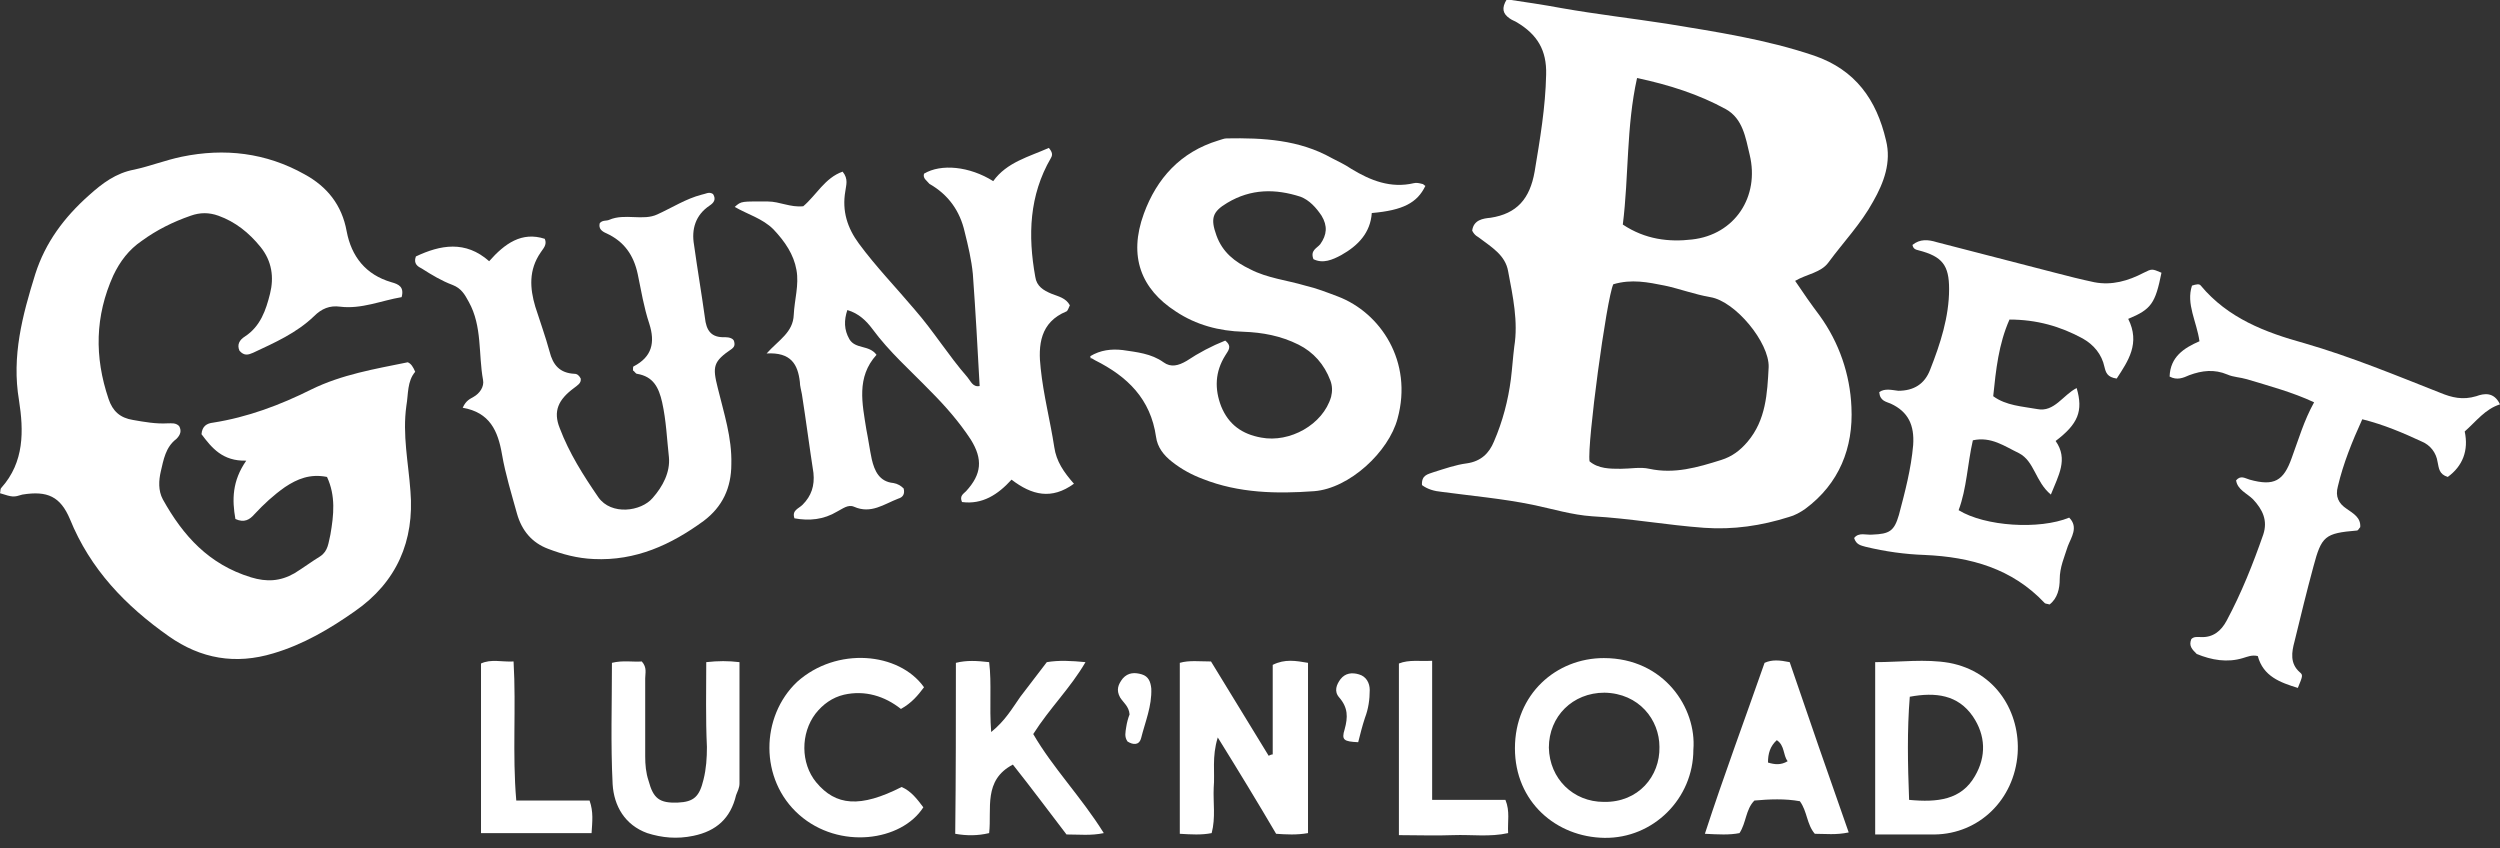 <svg width="112" height="38" viewBox="0 0 112 38" fill="none" xmlns="http://www.w3.org/2000/svg">
<rect x="0" y="0" width="112" height="38" fill="#333333" stroke="none"/>
<g clip-path="url(#clip0_3407_1262)">
<path d="M65.954 10.334C66.015 9.848 66.441 9.787 66.775 9.756C67.96 9.574 68.538 8.905 68.751 7.69C68.994 6.231 69.237 4.802 69.267 3.343C69.298 2.249 68.872 1.55 67.96 1.003C67.869 0.942 67.748 0.912 67.626 0.821C67.322 0.608 67.261 0.365 67.504 -0.03C68.325 0.091 69.146 0.213 69.966 0.365C71.516 0.638 73.097 0.821 74.677 1.064C76.896 1.429 79.115 1.763 81.273 2.492C83.127 3.131 84.069 4.468 84.494 6.292C84.737 7.264 84.403 8.176 83.917 9.027C83.37 10.03 82.58 10.851 81.911 11.762C81.577 12.218 80.938 12.279 80.422 12.583C80.786 13.13 81.151 13.647 81.516 14.133C82.397 15.349 82.883 16.777 82.944 18.236C83.035 20.06 82.397 21.671 80.878 22.795C80.665 22.947 80.391 23.099 80.148 23.16C78.902 23.555 77.656 23.737 76.349 23.646C74.677 23.525 73.006 23.221 71.334 23.13C70.422 23.069 69.541 22.795 68.659 22.613C67.322 22.339 65.954 22.218 64.587 22.035C64.252 22.005 63.948 21.914 63.705 21.732C63.675 21.276 63.979 21.245 64.222 21.154C64.708 21.002 65.225 20.82 65.711 20.759C66.35 20.668 66.714 20.303 66.927 19.786C67.322 18.875 67.565 17.932 67.687 16.99C67.748 16.504 67.778 16.017 67.839 15.531C68.021 14.407 67.778 13.282 67.565 12.158C67.444 11.428 66.805 11.063 66.289 10.668C66.228 10.607 66.076 10.577 65.954 10.334ZM72.276 12.735C71.972 13.373 71.091 19.938 71.212 20.668C71.608 21.002 72.124 21.002 72.611 21.002C73.036 21.002 73.492 20.911 73.887 21.002C75.012 21.245 76.045 20.941 77.109 20.607C77.595 20.455 77.96 20.181 78.294 19.786C79.115 18.814 79.175 17.628 79.236 16.443C79.267 15.349 77.747 13.495 76.623 13.312C75.923 13.191 75.285 12.948 74.586 12.796C73.826 12.644 73.097 12.492 72.276 12.735ZM72.702 10.06C73.705 10.729 74.769 10.851 75.802 10.729C77.717 10.516 78.841 8.814 78.385 6.93C78.203 6.17 78.081 5.319 77.322 4.893C76.106 4.225 74.769 3.799 73.34 3.495C72.854 5.684 72.975 7.872 72.702 10.06Z" fill="white"/>
<path d="M14.65 21.367C13.89 21.215 13.312 21.458 12.765 21.823C12.249 22.187 11.823 22.582 11.398 23.038C11.185 23.282 10.942 23.433 10.546 23.251C10.395 22.4 10.395 21.549 11.033 20.637C9.969 20.668 9.483 20.06 9.027 19.452C9.057 19.087 9.27 18.966 9.544 18.935C11.094 18.692 12.553 18.145 13.951 17.446C15.318 16.777 16.777 16.534 18.267 16.23C18.419 16.291 18.51 16.443 18.601 16.656C18.236 17.081 18.297 17.659 18.206 18.175C18.023 19.482 18.297 20.728 18.388 22.005C18.57 24.224 17.78 26.078 15.896 27.385C14.771 28.175 13.586 28.874 12.249 29.269C10.546 29.786 8.996 29.512 7.568 28.509C5.623 27.141 4.042 25.5 3.131 23.251C2.705 22.248 2.128 21.974 1.003 22.157C0.608 22.279 0.577 22.279 0 22.096C0.03 22.005 0 21.914 0.061 21.853C1.094 20.698 1.064 19.3 0.851 17.932C0.517 15.957 1.003 14.133 1.58 12.279C2.036 10.851 2.887 9.726 3.982 8.753C4.589 8.206 5.197 7.75 6.018 7.598C6.717 7.446 7.416 7.173 8.145 7.021C10.06 6.626 11.914 6.839 13.647 7.811C14.65 8.358 15.318 9.179 15.531 10.364C15.744 11.489 16.382 12.309 17.537 12.644C17.871 12.735 18.114 12.857 17.993 13.312C17.081 13.464 16.2 13.86 15.227 13.738C14.771 13.677 14.406 13.829 14.072 14.163C13.282 14.923 12.309 15.349 11.337 15.805C11.124 15.896 10.942 15.957 10.729 15.713C10.607 15.44 10.729 15.227 10.972 15.075C11.671 14.619 11.914 13.89 12.097 13.16C12.279 12.431 12.188 11.701 11.671 11.063C11.154 10.425 10.546 9.939 9.787 9.665C9.361 9.513 8.966 9.513 8.541 9.665C7.75 9.939 7.021 10.303 6.352 10.79C5.775 11.185 5.38 11.701 5.076 12.34C4.255 14.163 4.225 15.987 4.863 17.871C5.045 18.419 5.38 18.722 5.957 18.814C6.474 18.905 6.99 18.996 7.507 18.966C7.69 18.966 7.872 18.935 8.024 19.087C8.145 19.3 8.085 19.482 7.902 19.665C7.416 20.029 7.325 20.607 7.203 21.123C7.112 21.519 7.082 21.974 7.294 22.37C8.206 24.011 9.361 25.287 11.246 25.865C11.945 26.078 12.553 26.047 13.191 25.683C13.586 25.439 13.951 25.166 14.346 24.923C14.71 24.68 14.71 24.315 14.802 23.95C14.954 23.069 15.045 22.218 14.65 21.367Z" fill="white"/>
<path d="M48.843 15.957C49.299 15.683 49.785 15.622 50.302 15.683C50.91 15.774 51.578 15.835 52.125 16.23C52.46 16.473 52.794 16.382 53.159 16.169C53.706 15.805 54.283 15.501 54.891 15.258C55.225 15.531 55.013 15.714 54.891 15.926C54.435 16.656 54.405 17.416 54.709 18.206C55.043 19.026 55.651 19.452 56.502 19.604C57.779 19.847 59.268 19.026 59.633 17.78C59.693 17.537 59.693 17.294 59.602 17.051C59.328 16.322 58.842 15.774 58.174 15.44C57.383 15.045 56.563 14.893 55.712 14.863C54.617 14.832 53.584 14.559 52.672 13.951C51.122 12.948 50.545 11.489 51.244 9.574C51.821 7.994 52.885 6.808 54.587 6.292C54.709 6.261 54.83 6.2 54.952 6.2C56.593 6.17 58.204 6.261 59.663 7.082C59.967 7.234 60.271 7.386 60.544 7.568C61.395 8.085 62.307 8.45 63.34 8.206C63.462 8.176 63.584 8.206 63.705 8.237C63.766 8.237 63.796 8.298 63.857 8.328C63.492 9.088 62.854 9.422 61.456 9.544C61.395 10.425 60.848 11.003 60.088 11.428C59.693 11.641 59.268 11.823 58.842 11.611C58.69 11.215 58.994 11.124 59.146 10.942C59.45 10.516 59.48 10.121 59.207 9.665C58.964 9.301 58.66 8.966 58.265 8.814C57.14 8.45 56.046 8.45 54.982 9.088C54.314 9.483 54.222 9.787 54.496 10.547C54.77 11.306 55.317 11.732 56.016 12.066C56.776 12.461 57.657 12.553 58.477 12.796C58.994 12.917 59.45 13.1 59.936 13.282C61.851 14.011 63.31 16.2 62.611 18.753C62.216 20.242 60.453 21.884 58.873 22.005C57.201 22.127 55.499 22.096 53.888 21.458C53.402 21.276 52.946 21.032 52.52 20.698C52.125 20.394 51.852 20.029 51.791 19.574C51.548 17.872 50.514 16.869 49.056 16.139C48.995 16.109 48.964 16.078 48.904 16.048C48.843 16.078 48.873 16.048 48.843 15.957Z" fill="white"/>
<path d="M41.396 7.781C42.156 7.325 43.432 7.447 44.496 8.115C45.104 7.264 46.107 7.021 46.988 6.626C47.14 6.808 47.171 6.93 47.079 7.082C46.107 8.754 46.046 10.547 46.38 12.401C46.441 12.826 46.745 13.009 47.11 13.161C47.414 13.282 47.748 13.343 47.93 13.677C47.87 13.799 47.839 13.92 47.778 13.951C46.593 14.437 46.502 15.47 46.623 16.504C46.745 17.689 47.049 18.844 47.231 20.029C47.322 20.668 47.657 21.154 48.113 21.671C47.11 22.4 46.228 22.187 45.317 21.488C44.709 22.157 44.01 22.613 43.098 22.491C42.976 22.218 43.159 22.127 43.28 22.005C43.979 21.245 44.04 20.577 43.493 19.695C42.976 18.905 42.338 18.175 41.669 17.507C40.788 16.595 39.846 15.774 39.086 14.741C38.812 14.376 38.478 14.042 37.961 13.89C37.809 14.346 37.809 14.771 38.053 15.197C38.326 15.653 38.934 15.44 39.268 15.896C38.356 16.899 38.63 18.084 38.812 19.239C38.904 19.695 38.964 20.151 39.056 20.577C39.177 21.093 39.39 21.58 40.028 21.64C40.211 21.671 40.362 21.762 40.484 21.884C40.545 22.127 40.454 22.279 40.241 22.339C39.603 22.583 39.025 23.038 38.265 22.704C37.992 22.583 37.749 22.795 37.505 22.917C36.898 23.282 36.259 23.342 35.591 23.221C35.469 22.856 35.773 22.795 35.955 22.613C36.35 22.218 36.502 21.762 36.442 21.184C36.259 19.999 36.107 18.814 35.925 17.659C35.895 17.477 35.834 17.294 35.834 17.112C35.743 16.322 35.439 15.774 34.344 15.835C34.892 15.227 35.53 14.893 35.56 14.103C35.591 13.434 35.803 12.765 35.682 12.097C35.56 11.398 35.165 10.82 34.648 10.273C34.162 9.787 33.493 9.605 32.916 9.27C33.22 8.997 33.22 9.027 34.405 9.027C34.922 9.027 35.408 9.301 35.986 9.24C36.563 8.754 36.958 7.963 37.749 7.69C38.022 8.024 37.901 8.298 37.87 8.571C37.718 9.453 37.961 10.212 38.478 10.912C39.238 11.945 40.15 12.887 40.97 13.86C41.821 14.832 42.49 15.926 43.341 16.899C43.493 17.081 43.584 17.355 43.888 17.294C43.797 15.622 43.706 13.951 43.584 12.279C43.523 11.641 43.371 11.003 43.219 10.395C43.007 9.453 42.49 8.723 41.639 8.237C41.517 8.085 41.335 7.994 41.396 7.781Z" fill="white"/>
<path d="M20.729 18.267C20.881 17.932 21.063 17.872 21.215 17.78C21.488 17.628 21.701 17.324 21.64 17.02C21.428 15.866 21.61 14.619 21.002 13.525C20.82 13.191 20.668 12.917 20.273 12.765C19.786 12.583 19.331 12.309 18.905 12.036C18.723 11.945 18.51 11.823 18.631 11.489C19.726 10.972 20.85 10.759 21.914 11.702C22.613 10.911 23.373 10.364 24.406 10.699C24.528 10.972 24.315 11.155 24.224 11.306C23.677 12.097 23.738 12.917 23.981 13.738C24.194 14.407 24.437 15.075 24.619 15.744C24.771 16.352 25.075 16.716 25.744 16.747C25.865 16.747 25.956 16.838 26.017 16.96C26.047 17.172 25.865 17.264 25.713 17.385C25.014 17.902 24.771 18.419 25.075 19.178C25.5 20.303 26.139 21.306 26.807 22.279C27.385 23.099 28.722 22.917 29.239 22.309C29.695 21.792 30.029 21.154 29.968 20.485C29.877 19.665 29.847 18.844 29.664 18.023C29.512 17.355 29.269 16.869 28.54 16.747C28.479 16.747 28.418 16.625 28.357 16.595C28.357 16.504 28.357 16.413 28.388 16.413C29.208 15.987 29.36 15.349 29.087 14.498C28.844 13.768 28.722 13.008 28.57 12.279C28.388 11.428 27.962 10.82 27.172 10.455C26.959 10.364 26.807 10.243 26.868 10C26.99 9.848 27.172 9.908 27.294 9.848C27.993 9.544 28.813 9.908 29.451 9.604C30.12 9.3 30.728 8.905 31.427 8.723C31.61 8.693 31.761 8.571 31.944 8.693C32.096 8.936 31.974 9.088 31.792 9.209C31.154 9.635 30.971 10.273 31.093 10.972C31.245 12.066 31.427 13.13 31.579 14.224C31.64 14.802 31.853 15.136 32.491 15.106C32.673 15.106 32.856 15.166 32.886 15.288C32.947 15.501 32.856 15.562 32.795 15.622C31.944 16.2 31.913 16.413 32.157 17.385C32.43 18.51 32.795 19.604 32.764 20.789C32.764 21.853 32.369 22.704 31.518 23.342C30.059 24.406 28.479 25.136 26.595 25.044C25.865 25.014 25.197 24.832 24.558 24.588C23.829 24.315 23.373 23.768 23.16 23.008C22.917 22.127 22.643 21.245 22.491 20.364C22.309 19.3 21.944 18.479 20.729 18.267Z" fill="white"/>
<path d="M95.344 14.285C95.891 15.379 95.344 16.169 94.828 16.96C94.402 16.899 94.341 16.686 94.281 16.443C94.159 15.866 93.794 15.44 93.308 15.166C92.305 14.619 91.241 14.316 90.025 14.316C89.539 15.41 89.418 16.565 89.296 17.75C89.874 18.175 90.603 18.206 91.272 18.327C92.031 18.479 92.427 17.689 93.034 17.385C93.338 18.419 93.095 18.996 92.092 19.756C92.67 20.576 92.214 21.306 91.879 22.157C91.18 21.579 91.15 20.668 90.451 20.303C89.813 19.999 89.205 19.543 88.384 19.726C88.141 20.789 88.111 21.884 87.746 22.856C88.931 23.585 91.363 23.738 92.7 23.19C93.126 23.616 92.791 24.072 92.639 24.467C92.487 24.953 92.275 25.409 92.275 25.956C92.275 26.351 92.183 26.807 91.819 27.081C91.728 27.05 91.636 27.05 91.606 27.02C90.147 25.47 88.293 24.953 86.226 24.862C85.345 24.832 84.463 24.71 83.582 24.497C83.369 24.436 83.157 24.406 83.065 24.102C83.278 23.829 83.612 23.981 83.886 23.95C84.646 23.92 84.859 23.798 85.071 23.069C85.345 22.035 85.618 21.002 85.71 19.938C85.77 19.057 85.497 18.449 84.707 18.084C84.494 17.993 84.22 17.963 84.19 17.568C84.433 17.385 84.767 17.476 85.041 17.507C85.74 17.507 86.226 17.203 86.469 16.565C86.925 15.41 87.32 14.194 87.32 12.948C87.32 11.884 87.017 11.489 85.953 11.215C85.831 11.185 85.71 11.155 85.679 10.972C86.014 10.699 86.378 10.729 86.773 10.851C88.536 11.306 90.299 11.762 92.062 12.218C92.639 12.37 93.247 12.522 93.825 12.644C94.615 12.796 95.344 12.583 96.043 12.218C96.408 12.036 96.408 12.036 96.834 12.218C96.56 13.586 96.378 13.86 95.344 14.285Z" fill="white"/>
<path d="M98.171 28.631C98.292 28.509 98.444 28.54 98.596 28.54C99.143 28.57 99.508 28.266 99.751 27.81C100.42 26.564 100.937 25.257 101.393 23.95C101.605 23.312 101.362 22.826 100.937 22.37C100.663 22.096 100.238 21.944 100.177 21.519C100.39 21.276 100.572 21.428 100.785 21.488C101.879 21.792 102.304 21.549 102.669 20.516C102.973 19.695 103.216 18.844 103.672 18.023C102.699 17.568 101.666 17.294 100.663 16.99C100.359 16.899 100.055 16.899 99.782 16.777C99.204 16.534 98.657 16.595 98.08 16.808C97.806 16.929 97.533 17.051 97.198 16.869C97.229 15.987 97.837 15.592 98.536 15.288C98.414 14.407 97.928 13.617 98.201 12.796C98.384 12.735 98.536 12.705 98.596 12.796C99.812 14.255 101.484 14.893 103.247 15.379C105.344 15.987 107.319 16.808 109.325 17.598C109.842 17.811 110.328 17.932 110.936 17.75C111.27 17.628 111.726 17.537 112 18.115C111.331 18.327 110.936 18.875 110.419 19.33C110.602 20.181 110.328 20.881 109.66 21.367C109.264 21.245 109.264 20.972 109.204 20.698C109.143 20.273 108.869 19.938 108.505 19.786C107.654 19.391 106.803 19.026 105.83 18.783C105.374 19.786 104.979 20.759 104.736 21.792C104.614 22.248 104.766 22.552 105.131 22.795C105.435 23.008 105.769 23.19 105.739 23.616C105.678 23.677 105.648 23.768 105.587 23.768C104.158 23.89 104.006 24.011 103.642 25.379C103.338 26.503 103.064 27.628 102.791 28.752C102.669 29.208 102.578 29.725 103.034 30.12C103.186 30.242 103.155 30.302 102.943 30.819C102.152 30.576 101.393 30.302 101.149 29.391C100.876 29.33 100.693 29.421 100.481 29.482C99.782 29.695 99.083 29.573 98.414 29.299C98.201 29.087 98.049 28.935 98.171 28.631Z" fill="white"/>
<path d="M54.556 33.038C54.283 33.919 54.435 34.618 54.374 35.287C54.344 35.956 54.465 36.624 54.283 37.323C53.827 37.414 53.371 37.384 52.855 37.354C52.855 34.801 52.855 32.278 52.855 29.695C53.28 29.573 53.736 29.634 54.253 29.634C55.104 31.032 55.985 32.46 56.836 33.858C56.897 33.828 56.958 33.798 57.018 33.798C57.018 32.46 57.018 31.123 57.018 29.786C57.566 29.512 58.052 29.603 58.599 29.695C58.599 32.278 58.599 34.801 58.599 37.323C58.082 37.414 57.626 37.384 57.17 37.354C56.35 35.956 55.499 34.557 54.556 33.038Z" fill="white"/>
<path d="M75.863 33.585C75.863 35.773 74.069 37.566 71.881 37.536C69.723 37.506 67.869 35.925 67.869 33.524C67.869 31.093 69.723 29.482 71.851 29.482C74.556 29.482 76.015 31.731 75.863 33.585ZM71.851 35.925C73.401 35.956 74.373 34.77 74.343 33.463C74.343 32.248 73.431 31.062 71.881 31.032C70.453 31.032 69.389 32.096 69.389 33.494C69.419 34.892 70.483 35.925 71.851 35.925Z" fill="white"/>
<path d="M84.008 37.384C84.008 34.77 84.008 32.248 84.008 29.664C85.132 29.664 86.257 29.512 87.321 29.695C89.448 30.09 90.512 31.944 90.39 33.767C90.239 35.834 88.658 37.354 86.682 37.384C85.801 37.384 84.92 37.384 84.008 37.384ZM85.528 35.834C86.804 35.956 87.868 35.834 88.476 34.77C88.992 33.889 88.962 32.947 88.385 32.096C87.716 31.123 86.713 31.001 85.558 31.214C85.436 32.734 85.467 34.223 85.528 35.834Z" fill="white"/>
<path d="M42.824 29.695C43.311 29.573 43.767 29.603 44.314 29.664C44.435 30.637 44.314 31.64 44.405 32.795C45.043 32.278 45.347 31.731 45.712 31.214C46.107 30.698 46.502 30.181 46.897 29.664C47.444 29.573 47.991 29.603 48.63 29.664C47.961 30.819 47.019 31.731 46.289 32.886C47.171 34.406 48.447 35.712 49.45 37.323C48.873 37.445 48.356 37.384 47.779 37.384C46.988 36.351 46.198 35.287 45.377 34.254C44.04 34.953 44.435 36.229 44.314 37.323C43.797 37.445 43.311 37.445 42.794 37.354C42.824 34.77 42.824 32.217 42.824 29.695Z" fill="white"/>
<path d="M31.64 29.664C32.187 29.604 32.613 29.604 33.129 29.664C33.129 31.488 33.129 33.281 33.129 35.105C33.129 35.287 33.038 35.469 32.977 35.621C32.734 36.655 32.096 37.232 31.063 37.445C30.333 37.597 29.665 37.536 28.996 37.323C27.993 36.959 27.506 36.108 27.446 35.135C27.355 33.342 27.415 31.549 27.415 29.695C27.902 29.573 28.358 29.664 28.753 29.634C28.996 29.907 28.905 30.151 28.905 30.394C28.905 31.549 28.905 32.734 28.905 33.889C28.905 34.254 28.935 34.618 29.057 34.983C29.269 35.773 29.543 35.986 30.363 35.956C31.093 35.925 31.336 35.682 31.518 34.922C31.64 34.436 31.67 33.95 31.67 33.463C31.61 32.187 31.64 30.941 31.64 29.664Z" fill="white"/>
<path d="M41.396 30.789C41.122 31.154 40.849 31.488 40.362 31.761C39.633 31.184 38.751 30.91 37.809 31.123C37.292 31.245 36.867 31.549 36.533 31.974C35.864 32.855 35.864 34.193 36.563 35.044C37.444 36.108 38.539 36.199 40.393 35.257C40.818 35.439 41.092 35.804 41.365 36.168C40.393 37.688 37.596 38.083 35.803 36.503C34.01 34.922 34.071 32.096 35.712 30.546C37.475 28.965 40.271 29.208 41.396 30.789Z" fill="white"/>
<path d="M82.822 37.293C82.245 37.414 81.789 37.354 81.303 37.354C80.938 36.928 80.968 36.351 80.634 35.895C79.965 35.773 79.266 35.804 78.598 35.864C78.203 36.26 78.233 36.867 77.929 37.323C77.473 37.414 76.987 37.384 76.379 37.354C77.23 34.74 78.172 32.217 79.053 29.695C79.388 29.543 79.722 29.573 80.178 29.664C81.029 32.156 81.91 34.709 82.822 37.293ZM79.601 33.159C79.297 33.433 79.206 33.767 79.206 34.162C79.509 34.254 79.783 34.284 80.087 34.102C79.874 33.828 79.965 33.403 79.601 33.159Z" fill="white"/>
<path d="M64.16 29.603C64.16 31.7 64.16 33.706 64.16 35.834C65.315 35.834 66.379 35.834 67.443 35.834C67.655 36.351 67.534 36.806 67.564 37.323C66.744 37.506 65.923 37.384 65.102 37.414C64.312 37.445 63.522 37.414 62.671 37.414C62.671 34.831 62.671 32.308 62.671 29.725C63.127 29.543 63.613 29.634 64.16 29.603Z" fill="white"/>
<path d="M21.549 37.323C21.549 34.77 21.549 32.278 21.549 29.725C22.005 29.512 22.491 29.664 23.008 29.634C23.129 31.731 22.947 33.767 23.129 35.864C24.284 35.864 25.318 35.864 26.412 35.864C26.594 36.381 26.533 36.807 26.503 37.323C24.831 37.323 23.251 37.323 21.549 37.323Z" fill="white"/>
<path d="M60.847 33.251C60.209 33.22 60.088 33.159 60.24 32.673C60.392 32.126 60.392 31.701 59.996 31.245C59.753 30.971 59.875 30.667 60.057 30.424C60.27 30.151 60.574 30.12 60.878 30.211C61.212 30.302 61.364 30.606 61.364 30.91C61.364 31.336 61.303 31.761 61.151 32.156C61.03 32.521 60.939 32.886 60.847 33.251Z" fill="white"/>
<path d="M50.514 33.22C50.362 33.008 50.423 32.795 50.453 32.582C50.484 32.369 50.544 32.157 50.605 32.005C50.575 31.64 50.332 31.488 50.18 31.245C49.997 30.91 50.089 30.667 50.301 30.394C50.544 30.12 50.849 30.12 51.152 30.211C51.456 30.302 51.547 30.546 51.578 30.849C51.608 31.64 51.304 32.339 51.122 33.068C51.031 33.403 50.757 33.372 50.514 33.22Z" fill="white"/>
</g>
<defs>
<clipPath id="clip0_3407_1262">
<rect width="112" height="37.536" fill="white"/>
</clipPath>
</defs>
</svg>
